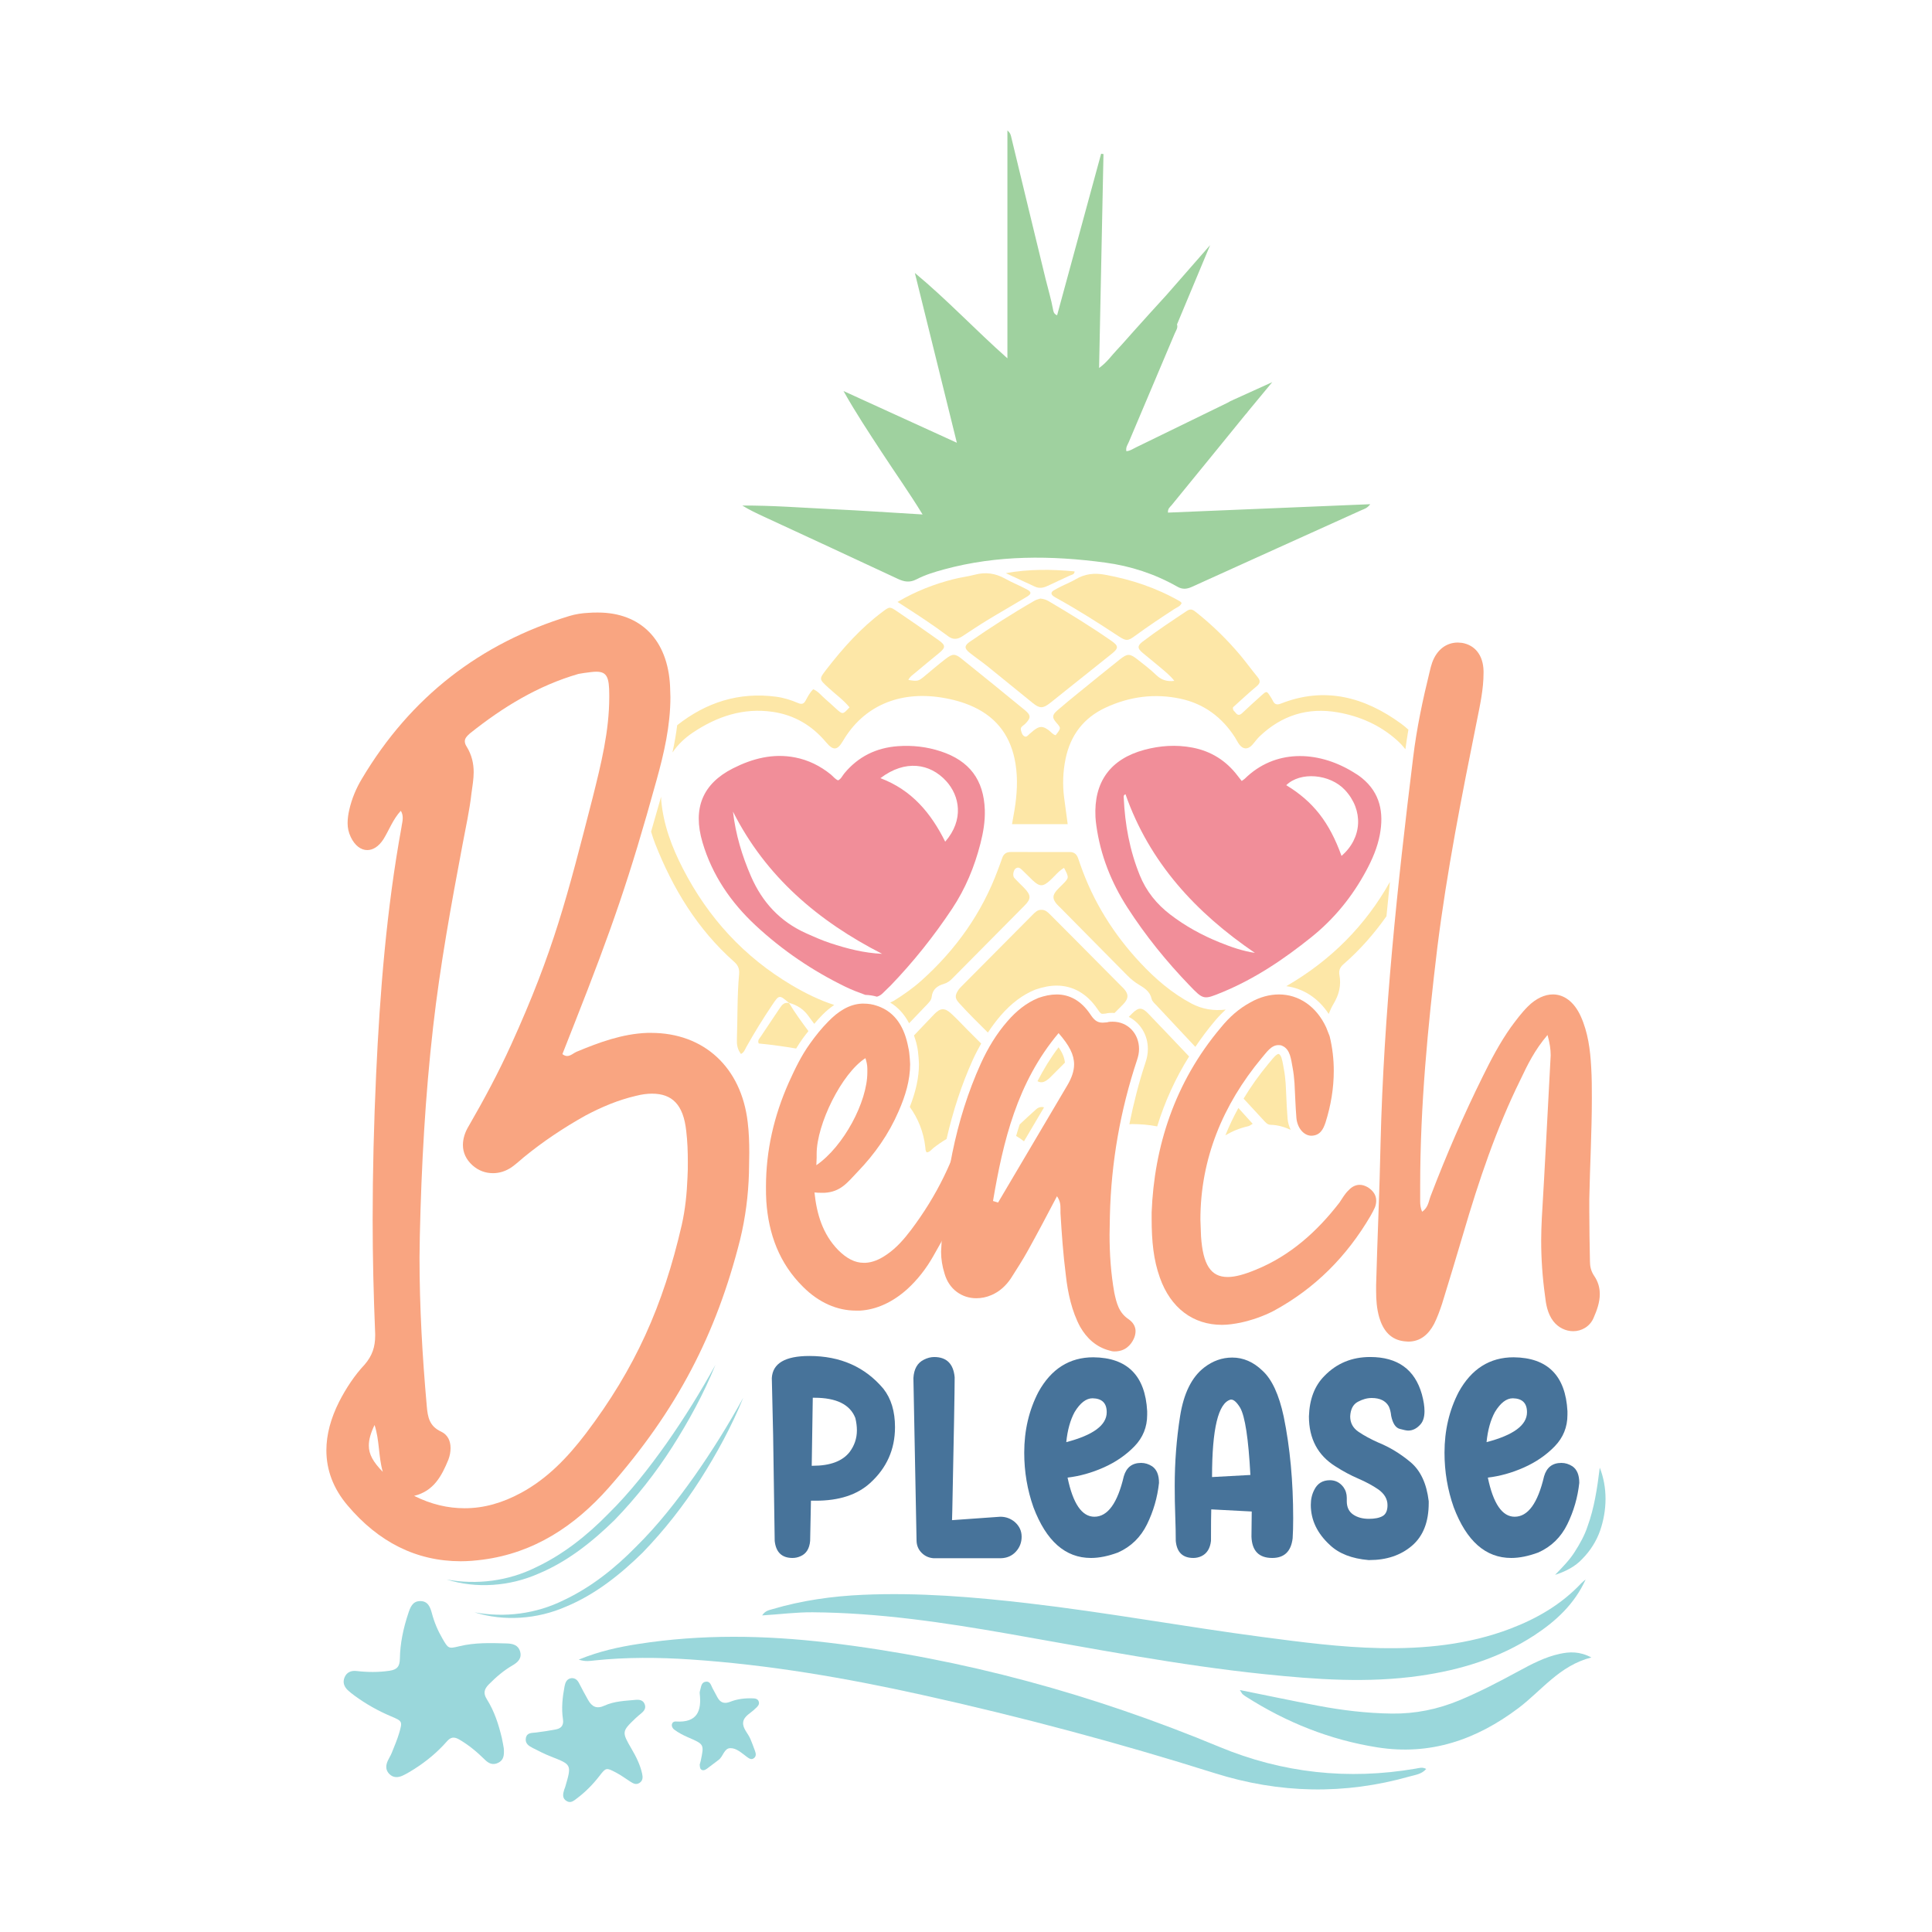 <?xml version="1.0" encoding="utf-8"?>
<!-- Generator: Adobe Illustrator 24.0.1, SVG Export Plug-In . SVG Version: 6.00 Build 0)  -->
<svg version="1.1" id="Layer_1" xmlns="http://www.w3.org/2000/svg" xmlns:xlink="http://www.w3.org/1999/xlink" x="0px" y="0px"
	 viewBox="0 0 864 864" style="enable-background:new 0 0 864 864;" xml:space="preserve">
<style type="text/css">
	.st0{fill:#47739A;}
	.st1{fill:#9AD7DB;}
	.st2{fill:#FDE7A7;}
	.st3{fill:#F18E99;}
	.st4{fill:#9FD19F;}
	.st5{fill:#F9A581;}
</style>
<g>
	<g>
		<g>
			<path class="st0" d="M354.43,696.73c-4.77,0-7.44-2.54-7.98-7.63l-0.7-47.23l-0.59-25.61c0.39-6.58,5.98-9.86,16.8-9.86
				c13.86,0,24.9,4.89,33.12,14.68c3.45,4.39,5.17,10.1,5.17,17.15c0,9.95-3.72,18.29-11.16,25.02c-5.8,5.25-13.86,7.87-24.2,7.87
				h-2.23l-0.36,17.98c-0.31,3.44-1.72,5.71-4.22,6.81C356.9,696.46,355.68,696.73,354.43,696.73z M363.48,655.5
				c7.75,0,13.23-2.04,16.44-6.11c2.19-2.9,3.29-6.15,3.29-9.75c0-1.71-0.23-3.56-0.7-5.51c-2.35-6.03-8.46-9.05-18.33-9.05h-0.7
				l-0.47,30.43H363.48z"/>
			<path class="st0" d="M447.59,696.85h-30.07c-2.12-0.15-3.9-0.96-5.34-2.4c-1.45-1.45-2.22-3.24-2.29-5.34l-1.41-72.84
				c0.24-4.07,1.81-6.81,4.7-8.22c1.57-0.79,3.09-1.18,4.58-1.18c5.56,0,8.62,3.02,9.17,9.05c0,5.95-0.36,25.84-1.06,59.67
				l-0.12,4.23l21.61-1.53c2.43,0,4.59,0.79,6.46,2.35c2.04,1.81,3.06,3.99,3.06,6.58c0,2.59-0.86,4.82-2.59,6.7
				C452.56,695.8,450.33,696.77,447.59,696.85z"/>
			<path class="st0" d="M487.88,696.73c-11.44,0-20.01-7.55-25.72-22.67c-2.74-7.75-4.12-15.89-4.12-24.43
				c0-9.94,2.12-18.99,6.35-27.13c5.71-10.34,13.9-15.51,24.55-15.51c15.19,0.15,23.22,8.18,24.08,24.08v1.64
				c0,5.48-1.9,10.18-5.69,14.09c-3.8,3.92-8.39,7.07-13.75,9.46c-5.37,2.39-10.75,3.89-16.16,4.53c2.42,11.67,6.43,17.5,11.99,17.5
				c5.95,0,10.33-6.03,13.16-18.09c1.17-3.99,3.75-5.98,7.75-5.98c1.72,0,3.37,0.51,4.93,1.52c2.04,1.41,3.06,3.88,3.06,7.41
				c-0.7,6.5-2.49,12.66-5.34,18.5c-2.86,5.83-7.19,10.04-12.98,12.63C495.6,695.91,491.57,696.73,487.88,696.73z M476.84,644.93
				c12.06-3.14,18.09-7.6,18.09-13.39c0-4.07-2.12-6.15-6.35-6.22c-2.82,0-5.48,2.03-7.98,6.11
				C478.64,635.02,477.39,639.52,476.84,644.93z"/>
			<path class="st0" d="M568.94,696.73c-5.95,0-9.04-3.17-9.28-9.51l0.12-11.27L541.68,675c-0.08,1.96-0.12,6.66-0.12,14.1
				c-0.39,3.36-1.81,5.64-4.23,6.81c-1.17,0.55-2.39,0.82-3.65,0.82c-4.77,0-7.4-2.54-7.87-7.63c0-3.21-0.08-6.93-0.23-11.17
				c-0.16-4.22-0.24-8.69-0.24-13.39c0-10.65,0.8-21.07,2.41-31.24c1.61-10.18,5.19-17.42,10.75-21.73
				c3.84-2.97,8.02-4.46,12.57-4.46c4.93,0,9.44,1.95,13.51,5.87c4.23,3.84,7.4,10.7,9.51,20.56c2.82,13.78,4.23,28.94,4.23,45.46
				c0,3.53-0.08,6.5-0.24,8.93C577.39,693.8,574.34,696.73,568.94,696.73z M542.03,660.55l17.15-0.94
				c-0.86-16.21-2.39-26.23-4.58-30.07c-1.49-2.42-2.82-3.64-3.99-3.64h-0.24C544.81,627.38,542.03,638.94,542.03,660.55z"/>
			<path class="st0" d="M612.4,697.67h-0.36c-7.44-0.63-13.2-2.86-17.27-6.7c-5.71-5.24-8.57-11.24-8.57-17.97
				c0-2.51,0.51-4.74,1.53-6.7c1.41-2.9,3.75-4.34,7.04-4.34c2.42,0,4.42,1.02,5.99,3.05c1.02,1.41,1.53,3.02,1.53,4.82v1.53
				c0,2.66,0.94,4.63,2.82,5.93c1.88,1.29,4.23,1.94,7.05,1.94c2.66,0,4.71-0.41,6.16-1.24c1.45-0.82,2.18-2.45,2.18-4.87
				c0-2.74-1.37-5.09-4.12-7.05c-2.5-1.72-5.48-3.33-8.93-4.82c-3.44-1.48-6.81-3.29-10.1-5.4c-7.98-4.93-11.99-12.42-11.99-22.44
				c0.24-7.68,2.55-13.7,6.93-18.09c5.48-5.65,12.29-8.46,20.44-8.46c12.29,0,20.01,5.57,23.14,16.68c0.79,2.9,1.17,5.41,1.17,7.52
				c0,2.59-0.59,4.54-1.76,5.88c-1.64,1.88-3.48,2.82-5.52,2.82c-0.7,0-1.98-0.25-3.81-0.76c-1.84-0.51-3.11-2.45-3.81-5.82
				c-0.16-1.64-0.52-3.06-1.06-4.23c-1.41-2.5-3.96-3.76-7.64-3.76c-2.04,0-4.11,0.57-6.22,1.71c-2.12,1.14-3.25,3.31-3.41,6.52
				c0,2.9,1.23,5.19,3.7,6.87c2.46,1.68,5.46,3.31,8.98,4.87c5.01,2.04,9.77,4.93,14.28,8.7c4.5,3.76,7.22,9.59,8.16,17.51v0.82
				c0,8.46-2.51,14.82-7.52,19.09S620.07,697.67,612.4,697.67z"/>
			<path class="st0" d="M675.83,696.73c-11.44,0-20.01-7.55-25.72-22.67c-2.74-7.75-4.12-15.89-4.12-24.43
				c0-9.94,2.12-18.99,6.35-27.13c5.71-10.34,13.9-15.51,24.55-15.51c15.19,0.15,23.22,8.18,24.08,24.08v1.64
				c0,5.48-1.9,10.18-5.69,14.09c-3.8,3.92-8.39,7.07-13.75,9.46c-5.37,2.39-10.75,3.89-16.16,4.53c2.42,11.67,6.43,17.5,11.99,17.5
				c5.95,0,10.33-6.03,13.16-18.09c1.17-3.99,3.75-5.98,7.75-5.98c1.72,0,3.37,0.51,4.93,1.52c2.04,1.41,3.06,3.88,3.06,7.41
				c-0.7,6.5-2.49,12.66-5.34,18.5c-2.86,5.83-7.19,10.04-12.98,12.63C683.54,695.91,679.51,696.73,675.83,696.73z M664.79,644.93
				c12.06-3.14,18.09-7.6,18.09-13.39c0-4.07-2.12-6.15-6.35-6.22c-2.82,0-5.48,2.03-7.98,6.11
				C666.59,635.02,665.33,639.52,664.79,644.93z"/>
		</g>
	</g>
	<g>
		<g>
			<path class="st1" d="M709.11,706.35c-4.96,10.94-13.26,18.62-22.89,24.93c-15.58,10.2-32.93,15.52-51.22,18.14
				c-23.19,3.33-46.34,1.67-69.46-0.72c-38.5-3.99-76.48-11.4-114.57-18.07c-29-5.08-58.07-9.4-87.6-9.61
				c-7.3-0.05-14.55,0.91-22.54,1.4c1.4-2.11,3.05-2.33,4.51-2.77c13.26-3.93,26.87-5.85,40.64-6.45
				c24.76-1.08,49.36,0.95,73.94,3.81c35.02,4.07,69.69,10.45,104.62,15.06c17.47,2.3,34.97,4.62,52.61,4.97
				c19.9,0.39,39.52-1.54,58.3-8.69c11.97-4.56,22.88-10.9,31.75-20.36C707.78,707.37,708.48,706.89,709.11,706.35z"/>
			<path class="st1" d="M258.8,742.19c9.42-3.85,18.01-5.65,26.66-7c28.24-4.41,56.58-3.95,84.85-0.6
				c60.54,7.18,118.72,23.23,174.99,46.62c28.24,11.74,57.65,14.91,87.87,9.72c1.45-0.25,2.94-0.79,4.63,0.15
				c-2.01,2.37-4.9,2.65-7.47,3.38c-29.15,8.25-58.2,7.61-87.03-1.47c-43.25-13.63-87.01-25.3-131.29-35.1
				c-34.02-7.54-68.3-13.42-103.1-15.76c-14.37-0.97-28.78-1.08-43.16,0.44C263.87,742.76,261.95,743.21,258.8,742.19z"/>
			<path class="st1" d="M225.3,781.88c0.28,3.38-0.2,5.33-2.51,6.46c-2.31,1.14-4.2,0.33-5.83-1.28c-3.53-3.48-7.27-6.65-11.6-9.15
				c-2.23-1.29-3.77-1.15-5.51,0.85c-4.26,4.88-9.24,8.97-14.71,12.44c-1.63,1.03-3.3,2.03-5.04,2.85c-2.07,0.96-4.2,1.07-5.97-0.69
				c-1.77-1.76-1.66-3.84-0.71-5.95c0.53-1.17,1.26-2.26,1.74-3.45c1.19-2.98,2.48-5.95,3.38-9.03c1.5-5.16,1.4-5.24-3.76-7.42
				c-5.76-2.44-11.17-5.49-16.21-9.19c-1.04-0.76-2.07-1.55-3-2.43c-1.71-1.61-2.42-3.57-1.46-5.82c0.98-2.31,3.03-3.05,5.29-2.79
				c4.93,0.57,9.8,0.62,14.75-0.1c3.44-0.51,4.61-1.92,4.67-5.38c0.12-6.9,1.55-13.64,3.73-20.19c0.9-2.71,1.86-5.57,5.33-5.6
				c3.46-0.03,4.5,2.6,5.27,5.49c1.05,3.95,2.63,7.72,4.7,11.26c2.61,4.47,2.65,4.65,7.51,3.46c7-1.72,14.05-1.48,21.14-1.27
				c2.79,0.08,5.26,0.66,6.1,3.64c0.86,3.03-1.02,4.8-3.42,6.19c-3.93,2.28-7.33,5.2-10.53,8.43c-2.08,2.1-2.68,3.95-0.93,6.71
				c3.34,5.31,5.27,11.26,6.71,17.34C224.86,779.13,225.14,781.04,225.3,781.88z"/>
			<path class="st1" d="M554.46,755.79c12.03,2.42,23.34,4.8,34.7,6.97c10.99,2.09,22.05,3.42,33.28,3.56
				c10.51,0.13,20.47-1.9,30.13-5.9c9.15-3.79,17.89-8.37,26.58-13.09c5.85-3.18,11.76-6.29,18.35-7.72
				c4.44-0.96,8.83-1.18,14.16,1.61c-14.31,3.66-22.24,14.83-32.58,22.62c-18.94,14.27-39.54,21.34-63.25,17.57
				c-21.08-3.35-40.52-11.11-58.5-22.59c-0.54-0.35-1.1-0.69-1.58-1.12C555.45,757.45,555.28,757.03,554.46,755.79z"/>
			<path class="st1" d="M255.54,750.48c1.75-0.09,2.72,0.87,3.47,2.34c1.26,2.49,2.6,4.93,3.96,7.36c1.69,3.02,3.79,4.23,7.38,2.58
				c4.33-1.99,9.16-2.13,13.86-2.57c1.79-0.17,3.51,0.1,4.17,2.14c0.54,1.69-0.37,2.87-1.6,3.88c-0.83,0.69-1.67,1.36-2.44,2.09
				c-6.31,6.01-6.32,6.21-1.93,13.76c2.06,3.53,3.9,7.17,4.77,11.21c0.33,1.53,0.35,3.03-1.15,4.03c-1.53,1.03-2.85,0.29-4.15-0.55
				c-2.16-1.39-4.25-2.94-6.52-4.12c-4.27-2.22-4.37-2.17-7.3,1.61c-2.92,3.76-6.21,7.12-10.01,9.97c-1.34,1-2.74,2.36-4.62,1.25
				c-2.15-1.27-1.68-3.22-1.11-5.13c0.12-0.41,0.33-0.8,0.45-1.21c2.93-10,2.91-9.95-6.37-13.58c-2.79-1.09-5.47-2.46-8.14-3.83
				c-1.74-0.89-3.5-1.97-3.1-4.36c0.44-2.6,2.62-2.32,4.52-2.56c2.97-0.37,5.95-0.8,8.89-1.38c2.43-0.47,3.61-1.84,3.19-4.58
				c-0.76-4.93-0.2-9.86,0.72-14.73C252.81,752.44,253.41,750.77,255.54,750.48z"/>
			<path class="st1" d="M312.91,789.14c0.24-0.85,0.37-1.26,0.46-1.68c1.56-7.44,1.54-7.39-5.65-10.51
				c-2.15-0.93-4.29-2.03-6.15-3.43c-1.84-1.37-1.33-3.79,0.72-3.66c9.47,0.61,11.55-4.63,10.62-12.59
				c-0.05-0.41,0.04-0.87,0.17-1.27c0.5-1.57,0.43-3.7,2.63-3.95c1.9-0.21,2.26,1.61,2.93,2.92c0.69,1.33,1.43,2.64,2.13,3.97
				c1.31,2.48,3.07,3.18,5.82,2.09c3.21-1.28,6.65-1.64,10.12-1.52c1.11,0.04,2.19,0.21,2.6,1.43c0.41,1.19-0.31,2.02-1.11,2.77
				c-0.16,0.15-0.33,0.27-0.48,0.43c-1.91,1.98-5.1,3.29-5.38,6.13c-0.27,2.71,2.24,4.94,3.28,7.49c0.65,1.59,1.27,3.19,1.85,4.8
				c0.44,1.21,0.97,2.56-0.18,3.59c-1.24,1.1-2.37,0.2-3.42-0.57c-2.25-1.66-4.54-3.86-7.29-3.8c-2.79,0.06-3.15,3.78-5.24,5.27
				c-1.74,1.25-3.38,2.63-5.12,3.87c-0.86,0.62-1.99,1.19-2.85,0.21C312.92,790.59,313,789.56,312.91,789.14z"/>
		</g>
	</g>
	<path class="st1" d="M319.94,610.39c-5.2,12.81-11.85,25-19.29,36.69c-7.47,11.68-16.1,22.65-25.8,32.67
		c-9.93,9.72-21.09,18.63-34.13,24.04c-12.88,5.67-27.78,6.72-40.98,2.57c13.59,2.51,27.61,0.64,39.75-5.36
		c12.26-5.75,23.06-14.31,32.56-24.04c9.72-9.57,18.17-20.39,26.09-31.57C306.02,634.16,313.28,622.47,319.94,610.39z"/>
	<path class="st1" d="M332.39,625.07c-5.2,12.81-11.85,25-19.29,36.69c-7.47,11.68-16.1,22.65-25.8,32.67
		c-9.93,9.72-21.09,18.63-34.13,24.04c-12.88,5.67-27.78,6.72-40.98,2.57c13.59,2.51,27.61,0.64,39.75-5.36
		c12.26-5.75,23.06-14.31,32.56-24.04c9.72-9.57,18.17-20.39,26.09-31.57C318.47,648.85,325.73,637.16,332.39,625.07z"/>
	<path class="st1" d="M715.42,656.35c3.51,8.86,3.33,19,0.13,28.23c-1.63,4.62-4.35,8.91-7.78,12.4c-3.3,3.67-7.89,5.88-12.32,7.31
		c3.31-3.46,6.43-6.57,8.76-10.27c2.32-3.64,4.43-7.36,5.77-11.47C712.94,674.43,714.27,665.71,715.42,656.35z"/>
	<path class="st2" d="M309.86,327.61c10.77-7.22,22.56-11.2,35.76-9.26c9.67,1.42,17.56,6.13,23.8,13.59
		c3.19,3.81,5.02,3.74,7.56-0.59c9.14-15.59,25.13-22.42,44.05-19.41c4.9,0.78,9.7,2.05,14.24,4.14
		c10.94,5.05,16.99,13.72,18.87,25.48c1.11,6.94,0.67,13.85-0.46,20.74c-0.32,1.95-0.68,3.89-1.1,6.28c8.55,0,16.58,0,24.9,0
		c-0.56-4.12-1.1-8-1.6-11.89c-0.75-5.81-0.53-11.62,0.65-17.34c2.17-10.54,8.04-18.31,17.86-22.88
		c10.73-4.99,21.97-6.49,33.57-3.99c10.5,2.26,18.5,8.25,24.3,17.23c0.69,1.07,1.22,2.25,1.99,3.26c1.68,2.22,3.8,2.28,5.72,0.2
		c1.15-1.25,2.1-2.69,3.32-3.85c9.91-9.47,21.68-13.13,35.15-10.72c9.78,1.75,18.66,5.65,26.19,12.34c1.46,1.3,2.74,2.68,3.87,4.14
		c0.38-2.84,0.83-5.77,1.34-8.77c-1.05-0.95-2.14-1.88-3.34-2.75c-16.23-11.79-33.96-16.67-53.58-8.95
		c-1.87,0.74-2.92,0.46-3.74-1.29c-0.3-0.64-0.68-1.24-1.07-1.84c-1.63-2.54-1.66-2.56-4.02-0.44c-2.84,2.56-5.69,5.12-8.46,7.75
		c-1.14,1.09-2.08,1.3-3.08-0.07c-0.47-0.65-1.41-1.04-1.14-2.41c3.39-3.04,6.88-6.34,10.57-9.41c1.74-1.45,1.71-2.55,0.37-4.18
		c-2.61-3.17-5.02-6.51-7.65-9.66c-5.94-7.07-12.53-13.49-19.76-19.25c-1.27-1.01-2.35-1.82-4.11-0.65
		c-6.72,4.48-13.47,8.91-19.89,13.82c-2.39,1.84-2.32,2.98,0.09,5.01c2.71,2.28,5.5,4.46,8.19,6.76c2,1.72,4.12,3.35,5.94,5.74
		c-3.47,0.41-5.88-0.5-8.11-2.63c-2.66-2.54-5.58-4.81-8.49-7.06c-3.36-2.6-4.43-2.57-7.83,0.14c-6.09,4.86-12.14,9.77-18.18,14.69
		c-3.3,2.68-6.6,5.36-9.8,8.15c-2.28,1.98-2.28,3.19-0.39,5.34c2.2,2.5,2.2,2.5-0.27,5.68c-1.3-0.33-2.05-1.45-3.05-2.2
		c-2.68-2.01-4.13-2.01-6.8,0.07c-0.56,0.44-1.05,0.95-1.63,1.37c-0.76,0.55-1.39,1.8-2.45,1.26c-1.01-0.51-1.38-1.79-1.62-2.88
		c-0.31-1.4,1.06-1.85,1.82-2.61c2.68-2.66,2.79-3.92,0.02-6.19c-9.41-7.73-18.86-15.41-28.36-23.03c-2.93-2.35-4.06-2.31-7.14,0.07
		c-3.14,2.42-6.16,5-9.21,7.54c-2.98,2.48-3.22,2.56-7.44,1.87c0.57-1.39,1.83-2.15,2.88-3.05c3.56-3.03,7.2-5.97,10.8-8.94
		c3.01-2.48,3.07-3.49-0.14-5.78c-6.11-4.36-12.29-8.62-18.5-12.84c-3.38-2.29-3.43-2.23-6.58,0.12
		c-9.74,7.27-17.74,16.24-25.13,25.8c-3.36,4.35-3.29,4.31,0.85,8.13c3.17,2.92,6.75,5.44,9.49,8.81c-3.02,3.28-3.03,3.28-5.99,0.63
		c-1.58-1.42-3.11-2.91-4.74-4.27c-1.8-1.51-3.23-3.53-5.5-4.45c-1.58,1.54-2.45,3.34-3.39,5.06c-0.86,1.57-1.8,1.79-3.43,1.09
		c-3.12-1.34-6.37-2.36-9.77-2.81c-16.68-2.21-31.35,2.57-44.24,12.74c-0.52,4.16-1.25,8.22-2.12,12.2
		C303.02,333.16,306.03,330.18,309.86,327.61z"/>
	<path class="st2" d="M575.22,441.02c7.65,0.98,14.39,5.4,18.98,12.41c0.63-1.55,1.31-3.08,2.16-4.5c2.45-4.09,3.5-8.25,2.64-12.92
		c-0.36-1.95,0.23-3.44,1.83-4.82c7.4-6.43,13.7-13.65,19.2-21.44c0.5-5.15,1.02-10.27,1.55-15.37
		C610.62,413.91,595.2,429.5,575.22,441.02z"/>
	<path class="st2" d="M548.13,451.5c-5.37,0.63-10.45-0.15-15.32-2.73c-8.76-4.65-16.13-11.02-22.84-18.19
		c-11.97-12.78-21.07-27.35-26.85-43.93c-0.33-0.94-0.67-1.87-0.98-2.81c-0.61-1.8-1.75-2.82-3.76-2.81
		c-8.79,0.02-17.58,0.02-26.36-0.01c-1.95-0.01-3.2,0.84-3.83,2.7c-0.59,1.74-1.25,3.46-1.89,5.19
		c-7.18,19.42-18.81,35.76-34.16,49.54c-3.81,3.42-7.98,6.34-12.31,9.05c-0.57,0.35-1.15,0.54-1.72,0.85
		c3.55,2.14,6.35,5.25,8.44,9.26c2.66-2.77,5.31-5.55,7.96-8.32c0.98-1.02,2-2.03,2.16-3.56c0.34-3.25,2.54-4.9,5.35-5.7
		c1.61-0.46,2.75-1.33,3.86-2.45c10.77-10.86,21.56-21.71,32.3-32.59c3.02-3.05,2.95-4.66-0.14-7.87c-1.47-1.53-3.05-2.96-4.46-4.55
		c-0.84-0.95-0.39-3.46,0.65-4.19c1.22-0.86,2.12-0.05,2.95,0.76c1.52,1.48,3.01,3,4.55,4.46c3.21,3.05,4.69,3.02,7.93,0.07
		c2.03-1.85,3.72-4.12,6.19-5.56c2.29,4.41,2.29,4.41-0.65,7.39c-0.9,0.91-1.85,1.77-2.67,2.73c-1.89,2.21-1.88,3.77,0,6.01
		c0.54,0.65,1.19,1.21,1.79,1.82c9.95,10.07,19.9,20.14,29.86,30.21c1.58,1.6,3.27,2.97,5.26,4.16c2.31,1.38,4.85,3.01,5.52,6.11
		c0.28,1.31,1.35,2.13,2.22,3.06c5.79,6.19,11.59,12.38,17.38,18.57c2.63-3.86,5.4-7.65,8.46-11.27
		C544.65,454.91,546.36,453.15,548.13,451.5z"/>
	<path class="st2" d="M361.63,454.49c0.8,1.15,1.68,2.25,2.5,3.38c1.19-1.39,2.38-2.75,3.53-3.9c1.76-1.82,3.57-3.27,5.4-4.55
		c-6.68-2.16-12.94-5.26-18.99-8.84c-21.3-12.62-37.34-30.1-48.66-52.1c-4.98-9.68-8.73-19.66-9.71-30.53
		c-0.05-0.56-0.03-1.09-0.06-1.65c-1.54,5.5-3.03,10.69-4.47,15.62c0.54,1.79,1.1,3.58,1.8,5.34c7.93,20.15,18.95,38.32,35.33,52.84
		c1.79,1.59,2.44,3.18,2.23,5.52c-0.88,9.75-0.66,19.54-0.99,29.3c-0.08,2.27,0.27,4.44,1.82,6.42c1.43-0.72,1.78-2.01,2.38-3.08
		c3.59-6.44,7.47-12.69,11.58-18.81c3.11-4.64,3.17-4.66,7.52-0.94c-0.01-0.02-0.02-0.03-0.04-0.05
		C356.43,449.45,359.38,451.28,361.63,454.49z"/>
	<path class="st2" d="M463.97,483.51c1.79,1,3.34,0.46,5.51-1.52c0.21-0.19,0.4-0.4,0.6-0.6c2.05-2.05,4.1-4.11,6.15-6.16
		c-0.18-2.09-0.97-4.25-2.83-6.88C469.72,473.21,466.65,478.3,463.97,483.51z"/>
	<path class="st2" d="M503.06,448.24c1.5-1.96,1.54-3.47,0.09-5.41c-0.59-0.79-1.34-1.45-2.04-2.16
		c-6.78-6.84-13.55-13.67-20.34-20.5c-3.69-3.71-7.38-7.42-11.08-11.12c-1.11-1.11-2.21-2.24-3.97-2.17
		c-1.76-0.06-2.84,1.12-3.94,2.22c-10.58,10.64-21.15,21.29-31.72,31.94c-0.6,0.6-1.2,1.23-1.64,1.94
		c-1.46,2.32-1.36,3.55,0.55,5.65c2.19,2.4,4.42,4.76,6.72,7.06c2.03,2.03,4.07,4.05,6.1,6.08c1.82-2.75,3.75-5.35,5.84-7.75
		c4.7-5.39,9.67-9.12,15.21-11.4c3.64-1.27,6.75-1.85,9.72-1.85c7.23,0,13.51,3.58,18.14,10.36c1.49,2.25,1.78,2.25,2.4,2.25
		l1.28-0.1c1.27-0.32,2.49-0.32,3.25-0.32c0.26,0,0.5,0.06,0.76,0.08c0.98-0.98,1.95-1.96,2.93-2.93
		C501.91,449.5,502.54,448.91,503.06,448.24z"/>
	<path class="st2" d="M513.47,453.25c-2.76-2.87-4.33-2.84-7.15-0.04c-0.51,0.51-1.02,1.03-1.53,1.54
		c5.09,2.64,8.54,7.98,8.54,14.34c0,1.98-0.35,3.96-1.06,6.07c-3.02,9.06-5.33,18.3-7.22,27.61c0.42-0.01,0.84-0.08,1.26-0.08
		c3.78,0.02,7.53,0.32,11.19,1.04c3.42-11.11,8.18-21.54,14.27-31.27C525.69,466.05,519.61,459.63,513.47,453.25z"/>
	<path class="st2" d="M425.37,453.26c-2.96-2.7-4.89-2.52-7.63,0.35c-3,3.15-6,6.29-9,9.44c0.45,1.46,0.99,2.83,1.3,4.46
		c0.43,1.68,0.6,3.6,0.76,5.51c0.02,0.63,0.05,0.95,0.08,1.26c0.05,0.54,0.08,1.07,0.08,1.61c0,5.95-1.37,12.15-4.09,19.14
		c3.66,5.12,6.12,11,6.93,17.93c0.09,0.8-0.02,1.7,0.67,2.39c1.39-0.13,2.12-1.3,3.09-2.06c1.87-1.46,3.78-2.78,5.75-3.93
		c2.91-12.64,6.75-24.41,11.79-35.52c1.16-2.54,2.41-4.89,3.69-7.17c-1.98-1.97-3.96-3.94-5.93-5.91
		C430.36,458.25,427.97,455.63,425.37,453.26z"/>
	<path class="st2" d="M433.64,291.93c2.53,2.04,5.24,3.84,7.78,5.88c6.83,5.49,13.59,11.08,20.42,16.58
		c3.16,2.54,4.61,2.5,7.85-0.07c9.19-7.31,18.37-14.63,27.53-21.98c3.07-2.46,3.07-3.48-0.17-5.73
		c-9.06-6.29-18.44-12.09-27.95-17.68c-1.11-0.66-2.28-1.12-3.85-1.25c-0.69,0.24-1.69,0.43-2.53,0.91
		c-9.95,5.7-19.59,11.89-29.02,18.41C431.19,288.74,431.21,289.98,433.64,291.93z"/>
	<path class="st2" d="M568.31,503.03c3.16,0.06,6.07,0.97,8.89,2.22c-0.7-1.48-1.21-3.1-1.38-4.9c-0.29-3.6-0.46-7.15-0.61-10.66
		l-0.25-5.08c-0.14-2.08-0.39-4.32-0.79-6.43l-0.27-1.49c-0.49-2.84-0.93-4.89-2.07-5.37c-0.99,0.03-2.46,1.83-3.44,3.03l-1.11,1.33
		c-4.22,5.07-7.92,10.29-11.14,15.63c2.91,3.16,5.83,6.32,8.75,9.47C565.85,501.79,566.66,503,568.31,503.03z"/>
	<path class="st2" d="M435.93,257.01c-3.13,0.83-6.39,1.19-9.53,2c-8.49,2.18-16.63,5.25-25.03,10.18c0.98,0.63,1.33,0.86,1.68,1.08
		c7.14,4.58,14.24,9.2,21.02,14.3c2.11,1.59,4.15,1.39,6.26,0c3.78-2.48,7.54-5,11.4-7.34c5.79-3.52,11.69-6.87,17.5-10.37
		c2.11-1.27,2.12-2.14,0.02-3.26c-3.24-1.73-6.67-3.1-9.87-4.88C445.08,256.33,440.69,255.75,435.93,257.01z"/>
	<path class="st2" d="M507.67,284.31c5.71-4.2,11.61-8.11,17.54-11.98c1.14-0.74,2.63-1.14,3.24-2.69c-0.3-0.27-0.56-0.6-0.9-0.79
		c-10.43-5.97-21.62-9.7-33.43-11.84c-4.68-0.85-8.91-0.42-13.01,2.01c-1.94,1.15-4.07,1.99-6.1,3c-1.27,0.63-2.53,1.27-3.75,1.99
		c-1.29,0.77-1.41,1.7-0.13,2.63c0.46,0.33,0.96,0.61,1.45,0.88c9.43,5.2,18.5,10.98,27.49,16.9
		C503.62,286.75,504.39,286.73,507.67,284.31z"/>
	<path class="st2" d="M463.36,496.09c-2.43,2.14-4.86,4.41-7.37,6.78c-0.55,1.71-1.09,3.42-1.58,5.14c1.26,0.73,2.44,1.52,3.52,2.39
		l8.97-15.18C465.7,494.87,464.47,495.11,463.36,496.09z"/>
	<path class="st2" d="M361.53,461.11c-3.02-4.07-6.01-8.17-8.64-12.51c-1.99-0.53-3.09,0.61-4.08,2.11
		c-2.89,4.36-5.84,8.67-8.72,13.04c-0.5,0.75-1.4,1.45-0.79,2.9c5.56,0.53,11.15,1.3,16.74,2.26c0.93-1.53,1.91-3.05,2.98-4.54
		C359.85,463.22,360.69,462.19,361.53,461.11z"/>
	<path class="st2" d="M352.79,448.46l0.15,0.15c-0.05-0.04-0.07-0.05-0.11-0.09c0.02,0.03,0.04,0.06,0.06,0.09
		c0.02,0.01,0.03,0,0.06,0C352.94,448.6,352.79,448.46,352.79,448.46z"/>
	<path class="st2" d="M352.79,448.46c0.01,0.02,0.02,0.03,0.04,0.05c0.05,0.04,0.07,0.05,0.11,0.09L352.79,448.46z"/>
	<path class="st2" d="M560.21,502.58c-2.26-2.5-4.33-4.82-6.4-7.08c-2.19,4-4.15,8.06-5.79,12.2c3.12-1.84,6.49-3.23,10.19-4.05
		C558.74,503.54,559.2,503.13,560.21,502.58z"/>
	<path class="st2" d="M468.49,262.01c3.31-1.58,6.66-3.07,9.99-4.64c0.81-0.38,2.01-0.34,2.08-1.84
		c-10.27-0.98-20.51-1.07-30.77,0.79c4.34,2.01,8.68,4,13.01,6.02C464.77,263.26,466.62,262.9,468.49,262.01z"/>
	<path class="st3" d="M504.16,405.82c8.07,12.54,17.41,24.08,27.75,34.82c6.27,6.52,6.35,6.52,14.6,3.12
		c14.67-6.03,27.66-14.79,39.97-24.68c10.21-8.2,18.25-18.11,24.44-29.6c2.77-5.14,5.07-10.46,6.15-16.21
		c1.84-9.83,0.18-18.64-7.99-25.31c-1.42-1.16-2.99-2.14-4.57-3.07c-15.58-9.26-34.43-9.84-47.83,3.35c-0.3,0.29-0.67,0.5-1.38,1.02
		c-0.72-0.91-1.24-1.55-1.74-2.22c-5.17-6.85-11.95-11.14-20.4-12.73c-7.22-1.36-14.38-0.88-21.45,1.03
		c-15.16,4.1-22.6,14.36-21.81,30.06c0.06,1.27,0.22,2.54,0.39,3.8C492.13,382.46,496.94,394.61,504.16,405.82z M601.48,353.3
		c8.35,8.97,7.78,21.44-1.55,29.46c-5.42-15.06-12.67-24.31-24.71-31.62C581.5,344.97,594.74,346.06,601.48,353.3z M503.32,355.18
		c10.72,30.59,31.52,53.01,57.87,70.95c-5.53-0.82-10.69-2.65-15.77-4.7c-7.91-3.19-15.32-7.26-22.1-12.46
		c-6.07-4.66-10.7-10.37-13.6-17.53c-4.53-11.15-6.65-22.76-7.18-34.71C502.51,356.24,502.33,355.63,503.32,355.18z"/>
	<path class="st3" d="M398.23,440.8c10.24-10.64,19.41-22.14,27.58-34.44c5.94-8.95,9.98-18.71,12.63-29.07
		c1.27-4.95,2.14-9.98,1.97-15.11c-0.46-13.45-6.87-21.94-19.65-26.16c-6.27-2.07-12.71-2.8-19.27-2.32
		c-9.65,0.71-17.68,4.65-23.9,12.15c-0.88,1.06-1.41,2.47-2.79,3.13c-1.38-0.56-2.19-1.77-3.27-2.64c-4.7-3.8-9.96-6.43-15.91-7.6
		c-9.92-1.94-19.14,0.46-27.9,4.91c-13.47,6.85-18.07,17.81-13.55,33.09c4.31,14.59,12.67,26.83,23.75,37.13
		c12,11.15,25.45,20.27,40.2,27.44c2.87,1.39,5.85,2.53,8.86,3.61c1.81,0.05,3.53,0.33,5.19,0.8c1.09-0.29,2.08-0.94,3.02-1.96
		C396.14,442.73,397.25,441.82,398.23,440.8z M423.14,349.3c6.01,6.59,8.09,17.28-0.44,27.1c-6.33-12.71-14.9-23.11-28.97-28.4
		C404.81,339.56,415.93,341.39,423.14,349.3z M371.37,421.78c-3.76-1.24-7.38-2.85-11-4.48c-11.55-5.2-19.48-13.84-24.49-25.33
		c-4.02-9.24-6.91-18.8-8.09-29.02c14.7,29.14,38.15,49.01,66.7,63.61C386.45,426.2,378.85,424.25,371.37,421.78z"/>
	<path class="st4" d="M401.54,258.88c2.87,1.35,5.34,1.74,8.33,0.19c3.89-2.02,8.12-3.3,12.37-4.45
		c23.81-6.47,47.96-6.27,72.11-3.01c11.22,1.51,22.09,5.03,32.05,10.7c2.4,1.37,4.31,1.19,6.7,0.1
		c25.27-11.49,50.58-22.86,75.86-34.31c1.11-0.5,2.42-0.75,3.82-2.62c-30.6,1.27-60.52,2.52-90.46,3.76
		c-0.14-1.84,0.95-2.49,1.62-3.31c7.05-8.7,14.14-17.36,21.22-26.03c3.94-4.83,7.89-9.65,11.8-14.51c0.32-0.39,0.83-0.84,1.08-1.31
		l10.91-13.18l-17.79,8.07l0.03,0.04c-0.82,0.22-1.59,0.79-2.34,1.16c-13.63,6.62-27.24,13.29-40.86,19.91
		c-1.33,0.65-2.6,1.58-4.27,1.7c-0.37-1.75,0.59-2.92,1.11-4.16c6.82-16.18,13.7-32.34,20.53-48.52c0.54-1.27,1.52-2.52,1-4.02
		l14.82-35.47l-19.49,22.28c-2.74,3.01-5.2,5.7-7.65,8.4c-2.38,2.63-4.75,5.26-7.11,7.9c-2.46,2.74-4.85,5.55-7.39,8.22
		c-2.45,2.57-4.46,5.61-8.02,8.16c0.66-32.41,1.31-64.04,1.96-95.66c-0.35-0.05-0.7-0.11-1.05-0.16
		c-6.56,24.06-13.12,48.12-19.69,72.25c-1.52-0.63-1.65-1.7-1.82-2.63c-0.84-4.6-2.21-9.07-3.32-13.6
		c-5.15-21.04-10.19-42.11-15.3-63.17c-0.23-0.94-0.33-2.03-1.78-3.26c0,34.19,0,67.67,0,101.91
		c-14.42-12.8-27.07-26.31-41.39-38.18c6.2,25.07,12.4,50.15,18.78,75.93c-17.42-7.95-34.06-15.54-50.69-23.13
		c5.38,9.6,11.3,18.52,17.16,27.48c5.92,9.06,12.19,17.89,18.21,27.72c-14.12-0.84-27.4-1.76-40.69-2.38
		c-13.29-0.62-26.57-1.7-39.93-1.6c3.12,1.92,6.29,3.41,9.47,4.89C361.48,240.26,381.54,249.51,401.54,258.88z"/>
	<g>
		<g>
			<path class="st5" d="M155.45,673.25c-6.51-7.65-9.49-16.01-9.49-24.65c0-7.08,1.98-14.31,5.67-21.68
				c3.12-6.09,6.94-11.9,11.48-16.71c3.4-3.97,4.67-7.94,4.67-12.9v-0.85c-0.7-17-1.13-33.99-1.13-50.85
				c0-21.68,0.56-43.35,1.55-65.02c1.71-37.11,4.68-74.09,11.34-110.63c0.14-1.27,0.56-2.55,0.56-4.11c0-1-0.14-2.12-0.85-3.26
				c-3.54,3.82-5.24,8.64-7.79,12.75c-2.12,3.26-4.67,4.82-7.22,4.82c-2.83,0-5.53-1.98-7.37-5.81c-1-2.12-1.42-4.11-1.42-6.23
				c0-1.98,0.29-3.96,0.71-5.81c1.14-5.1,3.12-9.78,5.67-14.02c21.82-36.69,52.98-60.63,92.78-72.81c2.83-0.85,5.67-1.27,8.5-1.41
				c1.41-0.14,2.83-0.14,4.25-0.14c19.12,0,31.31,12.18,32.3,33.01l0.15,4.81c0,12.75-2.83,25.07-6.23,37.26
				c-12.05,43.63-19.98,66.3-36.55,108.37l-5.52,14.02c0.7,0.56,1.41,0.85,2.12,0.85c1.55,0,2.83-1.27,4.11-1.85
				c10.19-4.25,20.54-8.07,31.73-8.49h1.7c23.65,0,40.37,15.44,43.21,39.95c0.56,4.53,0.7,9.21,0.7,13.6c0,3.26-0.14,6.37-0.14,9.07
				c-0.29,10.05-1.56,19.97-3.97,29.89c-10.62,42.07-28.05,76.07-58.78,110.92c-15.16,17.14-33.43,29.18-56.38,32.16
				c-3.26,0.42-6.52,0.7-9.78,0.7C186.06,698.18,169.2,689.53,155.45,673.25z M167.5,637.26c-1.7,3.54-2.56,6.52-2.56,9.21
				c0,3.96,1.98,7.37,6.24,11.75C169.2,651.29,169.76,644.07,167.5,637.26z M233.08,667.58c11.75-6.37,20.82-15.87,28.9-26.49
				c22.1-29.18,34.57-57.09,42.92-93.36c1.56-6.94,2.27-14.02,2.55-21.24c0.15-2.13,0.15-4.53,0.15-6.94
				c0-4.39-0.15-9.07-0.71-13.75c-1.27-11.89-6.38-16.71-15.3-16.71c-2.12,0-4.53,0.29-7.23,0.99c-7.93,1.85-15.3,4.96-22.52,8.79
				c-9.64,5.38-18.98,11.61-27.48,18.56c-1.85,1.55-3.54,3.11-5.52,4.53c-2.7,1.84-5.53,2.69-8.36,2.69c-3.4,0-6.52-1.14-9.21-3.54
				c-2.83-2.56-4.25-5.67-4.25-9.07c0-2.7,0.85-5.67,2.69-8.64c6.8-11.76,13.17-23.66,18.84-36.13
				c19.12-42.07,25.07-66.16,36.55-110.78c3.68-14.73,7.36-29.46,7.36-44.77v-0.85c0-7.93-0.99-10.48-5.81-10.48
				c-1.41,0-3.26,0.29-5.38,0.56l-2.55,0.42c-18.13,5.24-33.86,14.87-48.59,26.63c-1.27,1.14-2.26,2.12-2.26,3.54
				c0,0.7,0.28,1.55,0.85,2.4c2.26,3.68,3.11,7.51,3.11,11.34c0,3.11-0.56,6.37-0.99,9.49c-0.85,7.65-2.55,15.16-3.97,22.8
				c-5.1,27.06-10.05,54.12-13.17,81.59c-3.54,31.03-5.24,62.05-5.95,93.36l-0.14,9.78c0,22.24,1.27,44.33,3.25,66.57
				c0.42,4.82,1.14,8.93,6.38,11.34c2.97,1.41,4.25,4.11,4.25,7.36c0,1.71-0.29,3.41-0.99,5.24c-2.97,7.23-6.52,14.02-15.3,16.15
				c7.65,3.83,15.15,5.53,22.52,5.53C216.37,674.52,224.73,672.11,233.08,667.58z"/>
			<path class="st5" d="M382.78,586.11c-8.36,0-16.57-3.54-23.65-10.63c-10.63-10.49-15.44-23.66-16.43-38.25
				c-0.15-2.12-0.15-4.39-0.15-6.52c0-16.15,3.54-31.59,10.2-46.6c2.7-5.95,5.52-11.9,9.49-17.42c2.41-3.4,5.24-6.94,8.22-9.92
				c4.25-4.39,9.21-7.65,14.87-7.94h1c1.98,0,3.96,0.29,5.95,1c8.5,2.83,12.32,10.2,13.88,18.42c0.42,1.7,0.56,3.4,0.7,5.1
				c0,0.85,0.15,1.7,0.15,2.55c0,7.23-2.12,14.16-5.1,20.97c-4.39,10.2-10.62,19.12-18.41,27.2c-4.68,4.96-7.65,8.93-14.73,9.35
				h-1.27c-1,0-2.12,0-3.26-0.15c0.99,9.64,3.68,18.7,10.63,25.79c3.82,3.82,7.51,5.67,11.33,5.67h0.85
				c3.12-0.15,6.23-1.42,9.49-3.68c4.39-2.98,7.79-6.94,10.91-11.05c11.61-15.44,18.98-30.88,24.5-49.44l0.71-2.55
				c0.71-2.12,1.84-3.83,3.97-3.97h0.85c2.69,0.42,3.82,2.27,3.96,4.53v1.42c-0.42,3.4-1.14,6.8-1.98,10.19
				c-4.96,18.13-12.6,35.28-22.09,51.56c-3.12,5.53-7.08,10.63-11.76,14.87c-6.52,5.82-13.74,9.07-20.97,9.5H382.78z M387.88,479.58
				v-1.7c0-1.7-0.42-3.26-0.85-4.67c-10.63,6.8-21.82,29.6-21.82,42.77v1.71c0,1.27-0.14,2.26-0.14,3.4
				C377.26,512.72,387.88,492.75,387.88,479.58z"/>
			<path class="st5" d="M496.07,603.95c-5.81-1.56-10.05-5.38-13.04-10.63c-3.68-6.8-5.52-15.16-6.37-22.95
				c-1.27-10.05-1.84-18.56-2.41-27.9v-1.7c0-1.71,0-3.54-1.56-5.81c-4.53,8.64-8.64,16.43-12.89,24.09
				c-2.41,4.39-5.1,8.49-7.79,12.75c-2.12,3.11-4.96,5.81-8.64,7.37c-2.26,0.99-4.53,1.41-6.8,1.41c-6.38,0-12.19-3.97-14.17-11.05
				c-0.99-3.11-1.55-6.51-1.55-9.77l0.14-2.41c1.27-28.33,5.95-55.96,17.71-81.88c3.11-6.8,6.94-13.17,11.9-18.84
				c3.82-4.39,8.22-8.07,13.74-10.34c2.83-0.99,5.52-1.56,8.22-1.56c5.81,0,10.9,2.83,14.87,8.64c1.7,2.56,2.97,3.97,5.67,3.97
				l1.98-0.14c0.85-0.29,1.84-0.29,2.55-0.29c6.8,0,11.75,5.38,11.75,12.19c0,1.55-0.28,3.11-0.85,4.81
				c-7.51,22.53-11.61,45.9-12.18,69.69l-0.15,8.5c0,8.64,0.57,17.28,2.13,26.06c0.99,4.53,1.98,8.93,6.51,11.9
				c1.98,1.42,2.98,3.26,2.98,5.24c0,1.14-0.29,2.41-0.85,3.54c-1.28,2.7-3.83,5.53-8.5,5.53
				C497.63,604.38,496.92,604.24,496.07,603.95z M477.22,485.52c2.12-3.54,3.12-6.66,3.12-9.49c0-4.39-2.12-8.49-6.94-14.02
				c-18.56,22.1-24.79,48.31-29.32,75.08l2.26,0.7L477.22,485.52z"/>
			<path class="st5" d="M518.7,571.37c-2.83-7.93-3.68-16.15-3.68-26.49v-2.7c1.13-29.18,10.19-58.08,31.02-82.73
				c3.68-4.53,7.93-8.36,13.17-11.19c4.25-2.41,8.64-3.54,12.75-3.54c8.78,0,16.71,5.24,21.11,14.73l1.56,3.97
				c1.27,5.24,1.84,10.34,1.84,15.44c0,7.79-1.27,15.44-3.68,23.09c-0.99,2.98-2.4,5.95-6.51,5.95c-3.26-0.15-6.09-3.4-6.52-7.93
				c-0.42-5.24-0.57-10.49-0.85-15.58c-0.15-2.27-0.42-4.68-0.85-6.94c-0.71-3.68-1-8.22-4.68-9.78c-0.56-0.29-1.13-0.29-1.7-0.29
				c-3.26,0-5.38,3.41-7.37,5.67c-17.56,21.11-27.48,45.33-27.48,72.39l0.28,7.51c0.85,12.46,4.26,18.13,11.9,18.13
				c3.4,0,7.51-1.14,12.61-3.26c15.3-6.23,27.34-17,37.4-30.03c1.27-1.84,2.4-3.96,4.1-5.52c1.42-1.56,3.12-2.41,4.97-2.41
				c1.27,0,2.4,0.42,3.68,1.14c2.41,1.56,3.68,3.54,3.68,5.95c0,0.85-0.14,1.85-0.56,2.97c-0.56,1.28-1.27,2.56-1.98,3.83
				c-10.63,18.13-24.79,32.43-43.35,42.5c-4.67,2.41-9.63,4.11-14.73,5.24c-2.83,0.56-5.66,0.99-8.36,0.99
				C533.57,592.48,523.51,584.97,518.7,571.37z"/>
			<path class="st5" d="M628.02,599.84c-6.24-0.71-9.49-4.96-11.2-10.63c-1.13-3.97-1.41-7.79-1.41-11.75v-2.83
				c0.56-21.11,1.56-42.22,1.98-63.32c1.41-57.79,7.51-115.31,14.59-172.68c1.56-12.89,4.26-25.64,7.37-38.25
				c0.29-1.41,0.71-2.83,1.14-4.11c2.12-5.81,6.37-8.92,11.48-8.92l1.84,0.14c5.81,0.99,9.49,5.52,9.64,12.61v0.85
				c0,7.22-1.56,14.3-2.98,21.38c-6.8,33.72-13.45,67.43-17.71,101.57c-4.25,35.28-7.65,70.68-7.65,106.38v6.94
				c0,1.41,0.14,2.97,0.85,4.67c2.83-1.84,2.97-4.96,3.96-7.37c6.94-18.13,14.6-35.84,23.24-53.26c3.68-7.51,7.65-15.01,12.46-21.82
				c2.41-3.26,4.82-6.52,7.65-9.34c3.68-3.68,7.65-5.39,11.19-5.39c4.96,0,9.49,3.26,12.46,9.78c3.26,7.23,4.25,15.02,4.67,22.81
				c0.29,4.67,0.29,9.34,0.29,13.88c0,15.02-0.85,30.03-1.14,45.05v5.24c0,7.51,0.15,15.02,0.29,22.53c0,2.26,0.42,4.39,1.85,6.52
				c1.84,2.69,2.55,5.38,2.55,8.22c0,3.68-1.27,7.22-2.83,10.77c-1.7,3.82-5.38,5.81-9.07,5.81c-3.26,0-6.66-1.56-8.93-4.53
				c-2.55-3.4-3.26-7.51-3.68-11.48c-1.14-8.22-1.7-16.43-1.7-24.65c0-3.26,0.14-6.52,0.29-9.92c1.41-23.38,2.55-46.74,3.82-70.12
				l0.14-2.7c0-2.69-0.42-5.52-1.41-9.07c-5.81,6.8-8.93,13.32-12.04,19.84c-10.91,22.09-18.7,45.33-25.64,68.98
				c-3.12,10.48-6.24,20.97-9.5,31.45c-0.99,2.98-2.12,6.09-3.54,8.93c-2.55,4.82-6.23,7.93-11.61,7.93L628.02,599.84z"/>
		</g>
	</g>
</g>
</svg>
